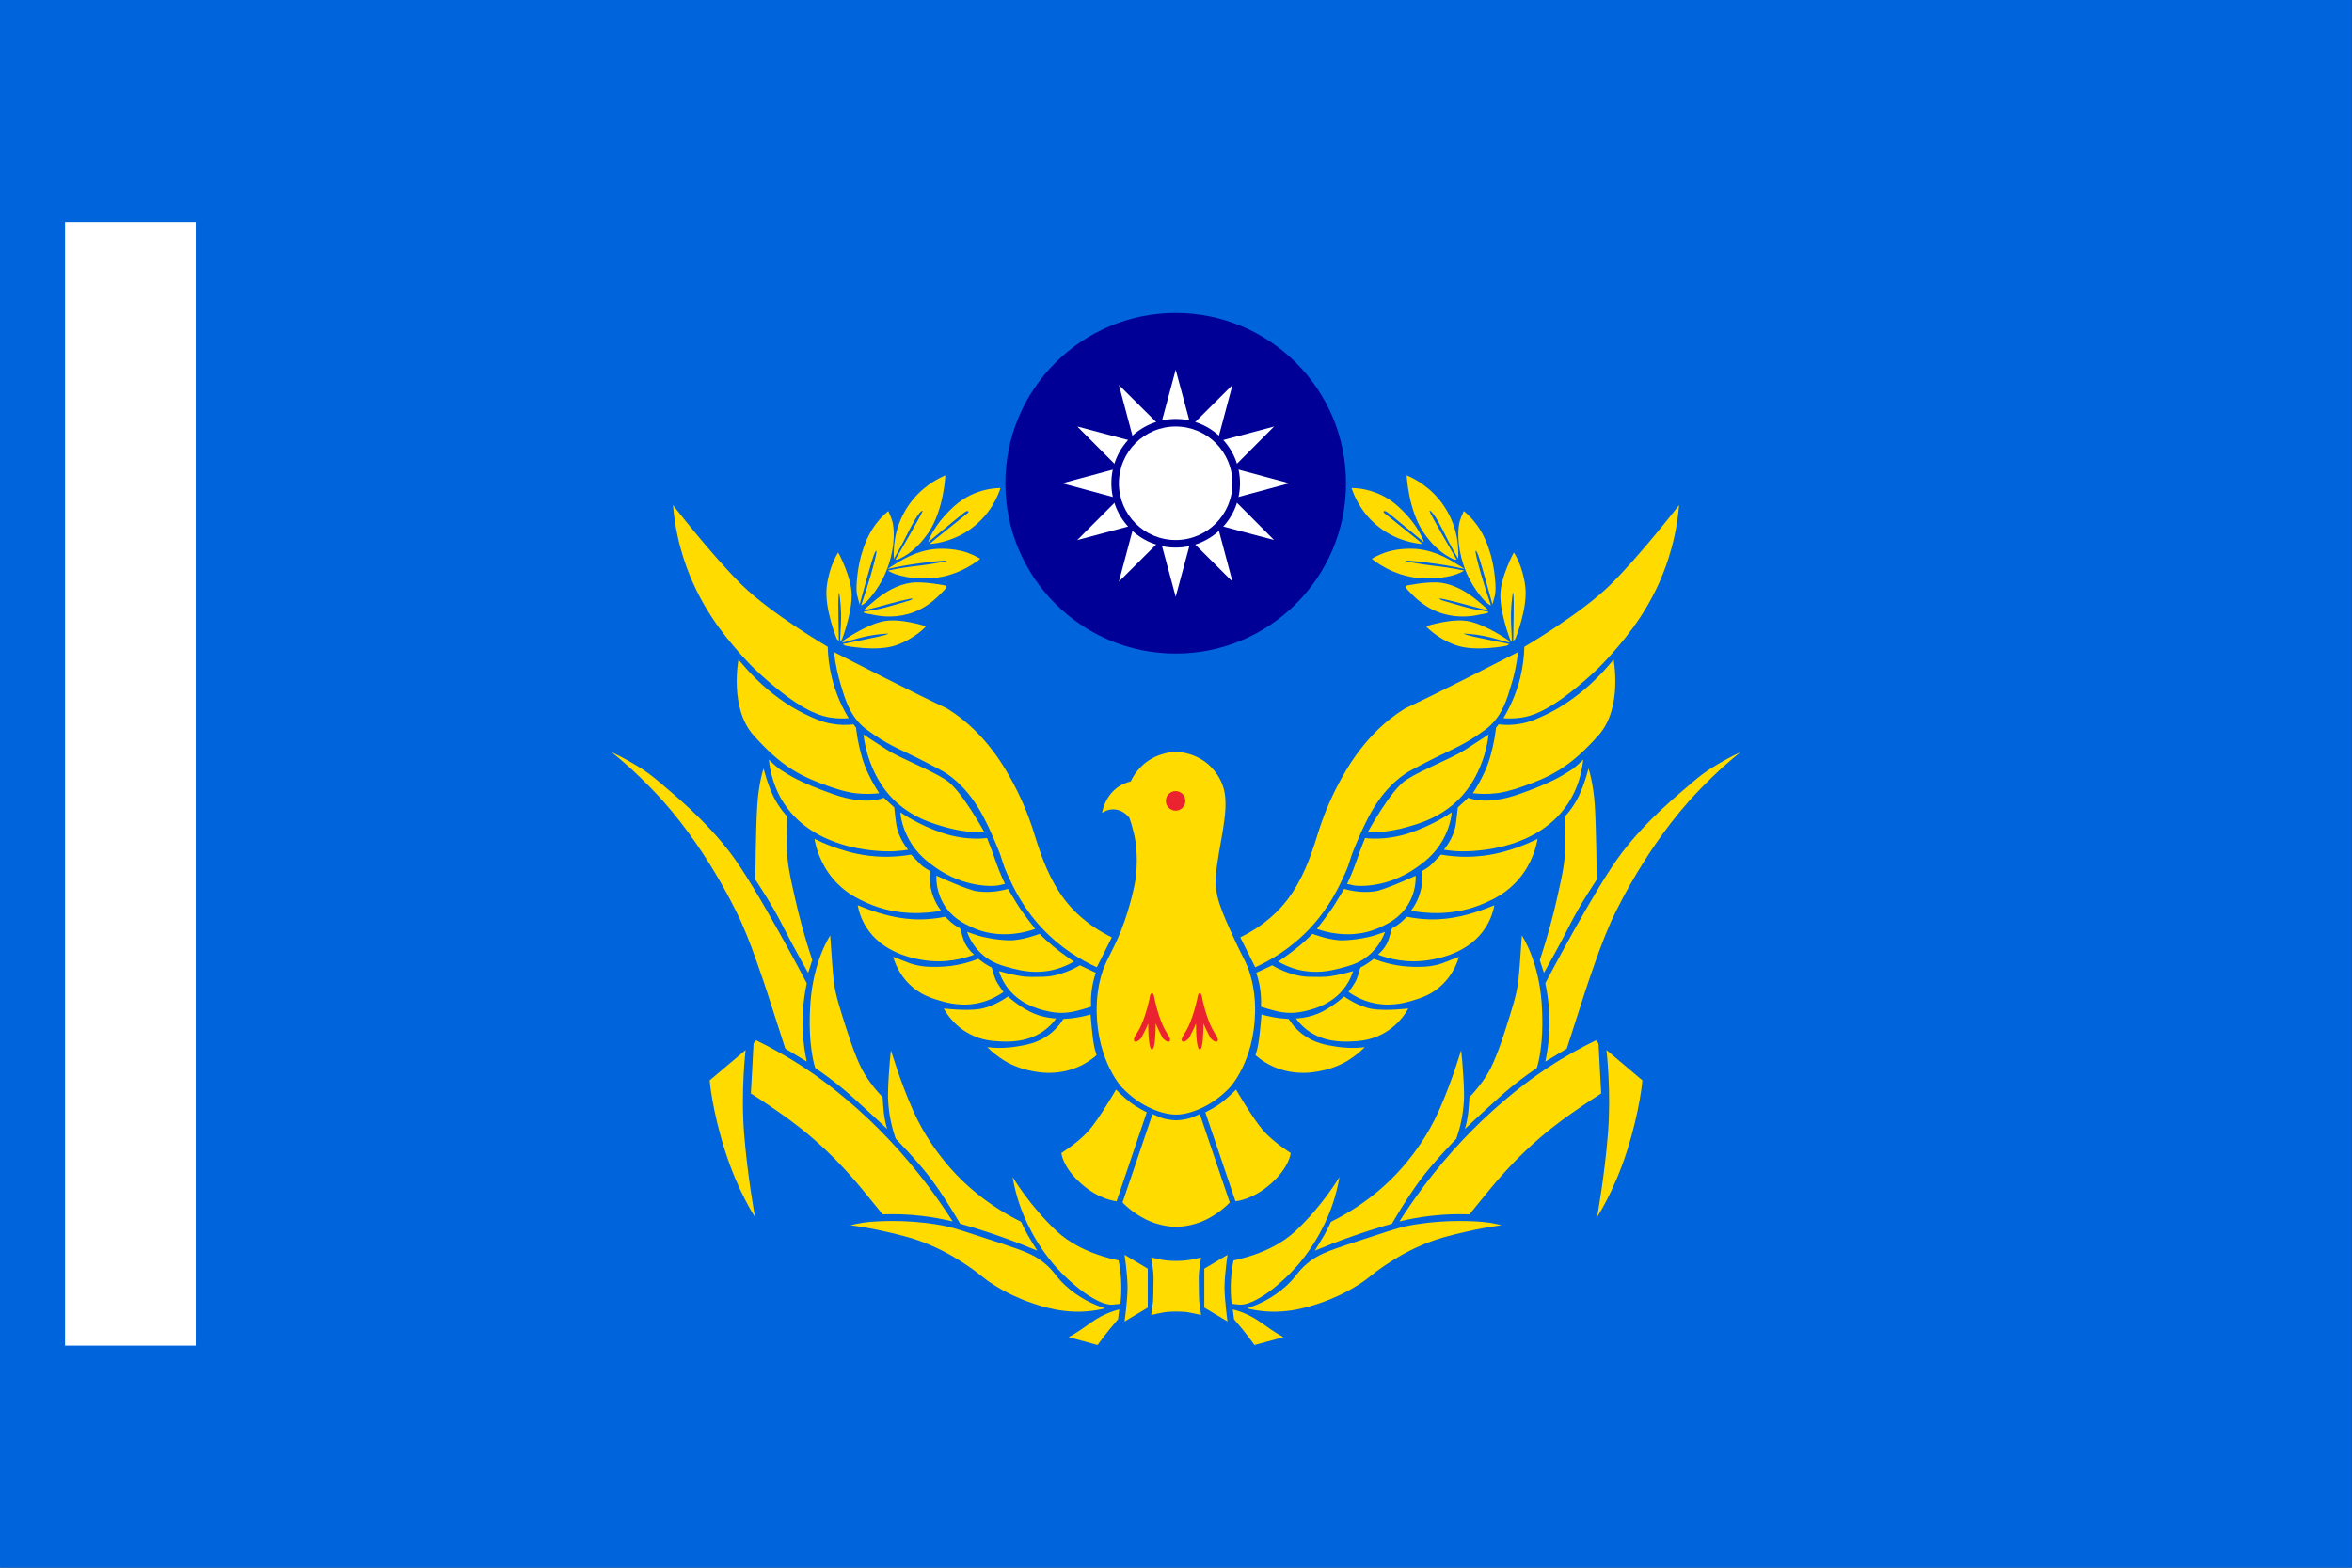 ﻿<?xml version="1.0" encoding="UTF-8" standalone="no"?>
<!-- Creator: CorelDRAW -->

<svg
   xmlns:dc="http://purl.org/dc/elements/1.1/"
   xmlns:cc="http://creativecommons.org/ns#"
   xmlns:rdf="http://www.w3.org/1999/02/22-rdf-syntax-ns#"
   xmlns:svg="http://www.w3.org/2000/svg"
   xmlns="http://www.w3.org/2000/svg"
   xmlns:sodipodi="http://sodipodi.sourceforge.net/DTD/sodipodi-0.dtd"
   xmlns:inkscape="http://www.inkscape.org/namespaces/inkscape"
   xml:space="preserve"
   x="-1488.186"
   y="992.124"
   width="750"
   height="500"
   viewBox="-16535 0 8333.106 5555.757"
   id="svg2"
   version="1.1"
   inkscape:version="0.92.1 r15371"
   sodipodi:docname="警察-義警.svg"
   inkscape:export-filename="C:\"
   inkscape:export-xdpi="48.383999"
   inkscape:export-ydpi="48.383999"><rect x="-16535" y="0" width="8333.106" height="5555.757" fill="#333333" stroke="none"/><sodipodi:namedview
     pagecolor="#ffffff"
     bordercolor="#666666"
     borderopacity="1"
     objecttolerance="10"
     gridtolerance="10"
     guidetolerance="10"
     inkscape:pageopacity="0"
     inkscape:pageshadow="2"
     inkscape:window-width="1290"
     inkscape:window-height="968"
     id="namedview137"
     showgrid="false"
     inkscape:zoom="1"
     inkscape:cx="161.05851"
     inkscape:cy="199.82262"
     inkscape:window-x="477"
     inkscape:window-y="32"
     inkscape:window-maximized="0"
     inkscape:current-layer="svg2"
     fit-margin-top="0"
     fit-margin-left="0"
     fit-margin-right="0"
     fit-margin-bottom="0" /><defs
     id="defs4"><style
       type="text/css"
       id="style6">
   
    .str1 {stroke:#9D2A35;stroke-width:28}
    .str0 {stroke:#9D2A35;stroke-width:79}
    .fil4 {fill:#1F1A17}
    .fil3 {fill:#FFFFFF}
    .fil1 {fill:#FCDB00}
    .fil2 {fill:#282175}
    .fil0 {fill:#9D2A35}
   
  </style><style
       id="style6-4"
       type="text/css">
   
    .str1 {stroke:#9D2A35;stroke-width:39}
    .str0 {stroke:#9D2A35;stroke-width:98}
    .fil3 {fill:#FFFFFF}
    .fil1 {fill:#FCDB00}
    .fil2 {fill:#282175}
    .fil0 {fill:#9D2A35}
   
  </style><style
       id="style6-1"
       type="text/css">
   
    .str1 {stroke:#9D2A35;stroke-width:39}
    .str0 {stroke:#9D2A35;stroke-width:98}
    .fil3 {fill:#FFFFFF}
    .fil1 {fill:#FCDB00}
    .fil2 {fill:#282175}
    .fil0 {fill:#9D2A35}
   
  </style><clipPath
       clipPathUnits="userSpaceOnUse"
       id="clipPath26"><path
         d="M 0,841.89 H 595.28 V 0 H 0 Z"
         id="path24"
         inkscape:connector-curvature="0" /></clipPath></defs><g
     id="¥kÁJ"
     transform="translate(-1.051,-16491.243)" /><g
     id="¥ª¸­"
     transform="translate(-1.051,-16491.243)" /><g
     id="¥k¸­"
     transform="translate(-1.051,-16491.243)" /><g
     id="§ô±a"
     transform="translate(-1.051,-16491.243)" /><g
     id="§À¦Ð"
     transform="translate(-1.051,-16491.243)" /><g
     id="¥k¯Í"
     transform="translate(-1.051,-16491.243)" /><g
     id="¥ª¯Í"
     transform="translate(-1.051,-16491.243)" /><g
     id="ÂF¨­"
     transform="translate(-1.051,-16491.243)" /><g
     id="°êÀ²"
     transform="translate(-1.051,-16491.243)" /><rect
     style="fill:#0064dc;fill-opacity:1;stroke-width:0.252"
     height="5555.757"
     width="8333.636"
     y="0"
     x="-16536.051"
     class="fil0"
     id="51617560" /><rect
     style="fill:#ffffff;stroke-width:0.252"
     height="3981.538"
     width="462.91"
     y="787.236"
     x="-16304.722"
     class="fil3"
     id="51182504" /><g
     transform="matrix(30.932,0,0,-30.932,-21574.924,22102.801)"
     inkscape:label="新警服初樣設計說明"
     id="g18"><g
       id="g1412"><g
         id="g1262"><g
           style="fill:#ffdb00;fill-opacity:1"
           transform="translate(300.363,586.917)"
           id="g120"><path
             inkscape:connector-curvature="0"
             id="path122"
             style="fill:#ffdb00;fill-opacity:1;fill-rule:nonzero;stroke:none"
             d="m 0,0 c -0.784,-0.336 -0.801,-0.343 -0.801,-0.343 -0.375,-0.158 -0.967,-0.325 -1.908,-0.37 -0.942,0.045 -1.534,0.212 -1.91,0.37 0,0 -0.016,0.007 -0.8,0.343 l -3.432,-10.123 c 0,0 1.03,-1.144 2.717,-1.973 1.54,-0.757 3.135,-0.823 3.403,-0.828 v -0.001 h 0.022 0.021 v 0 c 0.268,0.006 1.863,0.072 3.403,0.829 1.687,0.829 2.717,1.973 2.717,1.973 z" /></g><g
           style="fill:#ffdb00;fill-opacity:1"
           transform="translate(300.24,568.088)"
           id="g124"><path
             inkscape:connector-curvature="0"
             id="path126"
             style="fill:#ffdb00;fill-opacity:1;fill-rule:nonzero;stroke:none"
             d="M 0,0 C 0,0.96 0.267,2.401 0.267,2.401 -0.594,2.212 -0.688,2.19 -0.8,2.168 -1.211,2.086 -1.81,2.002 -2.588,2.009 -3.368,2.002 -3.966,2.086 -4.377,2.168 -4.488,2.19 -4.583,2.212 -5.443,2.401 c 0,0 0.266,-1.441 0.266,-2.401 0,-0.96 -0.044,-2.532 -0.044,-2.532 L -5.443,-4.19 c 0.153,0.038 0.384,0.093 0.666,0.152 0.583,0.122 0.905,0.19 1.336,0.22 0.291,0.019 0.632,0.021 0.8,0.021 v 0 h 0.053 0.052 v 0 c 0.167,0 0.509,-0.002 0.801,-0.021 0.43,-0.03 0.753,-0.098 1.335,-0.22 0.282,-0.059 0.512,-0.114 0.667,-0.152 L 0.044,-2.532 C 0.044,-2.532 0,-0.96 0,0" /></g><g
           style="fill:#ffdb00;fill-opacity:1"
           transform="translate(306.339,602.149)"
           id="g128"><path
             inkscape:connector-curvature="0"
             id="path130"
             style="fill:#ffdb00;fill-opacity:1;fill-rule:nonzero;stroke:none"
             d="m 0,0 c -0.435,1.894 -1.016,2.618 -1.927,4.606 -1.589,3.465 -2.386,5.206 -2.219,7.455 0.091,1.239 0.568,3.863 0.741,4.811 0.02,0.116 0.131,0.717 0.231,1.524 0.061,0.485 0.111,0.883 0.13,1.356 0.014,0.344 0.046,1.137 -0.098,1.897 -0.254,1.347 -1.001,2.261 -1.263,2.576 -1.568,1.875 -3.84,2.042 -4.31,2.067 -0.471,-0.025 -2.744,-0.192 -4.31,-2.067 -0.173,-0.206 -0.552,-0.67 -0.865,-1.343 -0.406,-0.094 -1.056,-0.305 -1.696,-0.826 -1.209,-0.985 -1.513,-2.366 -1.588,-2.779 0.208,0.142 0.702,0.432 1.361,0.407 0.869,-0.033 1.465,-0.593 1.763,-0.956 0.053,-0.146 0.113,-0.319 0.182,-0.535 0,0 0.196,-0.618 0.389,-1.457 0.15,-0.654 0.431,-2.335 0.194,-4.675 -0.102,-1.009 -0.84,-4.447 -2.219,-7.455 -0.912,-1.988 -1.493,-2.712 -1.927,-4.606 -0.11,-0.478 -0.389,-1.81 -0.359,-3.526 0.104,-5.744 2.917,-8.674 2.917,-8.674 2.16,-2.271 4.68,-3.089 6.195,-3.089 1.445,0 3.993,0.849 6.119,3.089 0,0 2.814,2.936 2.917,8.674 C 0.39,-1.81 0.109,-0.478 0,0" /></g><g
           style="fill:#ffdb00;fill-opacity:1"
           transform="translate(300.992,587.124)"
           id="g132"><path
             inkscape:connector-curvature="0"
             id="path134"
             style="fill:#ffdb00;fill-opacity:1;fill-rule:nonzero;stroke:none"
             d="m 0,0 c 0,0 1.145,0.543 1.974,1.201 0.829,0.658 1.544,1.401 1.544,1.401 0,0 1.916,-3.317 3.117,-4.689 1.2,-1.373 3.145,-2.574 3.145,-2.574 0,0 -0.086,-1.544 -2.202,-3.46 -2.116,-1.916 -4.06,-2.059 -4.06,-2.059 L 3.46,-10.208 Z" /></g><g
           style="fill:#ffdb00;fill-opacity:1"
           transform="translate(304.996,607.169)"
           id="g136"><path
             inkscape:connector-curvature="0"
             id="path138"
             style="fill:#ffdb00;fill-opacity:1;fill-rule:nonzero;stroke:none"
             d="m 0,0 c 2.896,1.412 4.529,3.17 5.404,4.318 1.762,2.31 2.67,5.054 3.088,6.319 0.405,1.224 0.746,2.572 1.659,4.661 0.161,0.367 0.578,1.305 1.086,2.26 0.851,1.594 3.127,5.862 7.55,8.607 0.284,0.176 -0.003,-0.014 3.116,1.515 2.609,1.278 5.047,2.521 9.923,5.005 -0.181,-1.535 -0.488,-2.771 -0.743,-3.632 -0.54,-1.825 -1.013,-3.355 -2.345,-4.69 -0.386,-0.387 -0.754,-0.639 -1.487,-1.144 -2.026,-1.393 -3.226,-1.747 -5.977,-3.174 -1.334,-0.691 -2,-1.037 -2.401,-1.315 -3.08,-2.133 -4.474,-5.342 -5.69,-8.235 C 12.392,8.615 12.676,8.803 11.952,7.206 11.314,5.797 10.208,3.406 7.978,1.029 5.807,-1.284 3.454,-2.642 1.716,-3.432 Z" /></g><g
           style="fill:#ffdb00;fill-opacity:1"
           transform="translate(319.579,619.179)"
           id="g140"><path
             inkscape:connector-curvature="0"
             id="path142"
             style="fill:#ffdb00;fill-opacity:1;fill-rule:nonzero;stroke:none"
             d="m 0,0 c 0,0 2.631,4.861 4.433,6.034 1.801,1.172 5.204,2.459 6.719,3.431 1.516,0.973 2.717,1.773 2.717,1.773 C 13.773,10.417 13.565,9.291 13.083,8.025 12.825,7.35 12.227,5.821 10.952,4.347 8.73,1.776 5.849,0.99 4.318,0.572 2.529,0.083 0.996,-0.002 0,0" /></g><g
           style="fill:#ffdb00;fill-opacity:1"
           transform="translate(317.234,613.288)"
           id="g144"><path
             inkscape:connector-curvature="0"
             id="path146"
             style="fill:#ffdb00;fill-opacity:1;fill-rule:nonzero;stroke:none"
             d="m 0,0 c 0,0 0.658,1.373 1.087,2.66 0.429,1.286 0.973,2.602 0.973,2.602 0,0 2.258,-0.372 5.089,0.571 2.831,0.944 4.832,2.374 4.832,2.374 0,0 -0.054,-1.454 -1.002,-3.152 C 10.063,3.414 8.867,2.529 8.007,1.916 4.624,-0.496 1.252,-0.277 0.772,-0.171 0.747,-0.166 0,0 0,0" /></g><g
           style="fill:#ffdb00;fill-opacity:1"
           transform="translate(313.774,608.141)"
           id="g148"><path
             inkscape:connector-curvature="0"
             id="path150"
             style="fill:#ffdb00;fill-opacity:1;fill-rule:nonzero;stroke:none"
             d="m 0,0 c 0,0 1.487,1.887 2.059,2.831 0.572,0.943 1.058,1.744 1.058,1.744 1.659,-0.457 2.93,-0.379 3.775,-0.228 0,0 0.951,0.169 4.432,1.744 C 11.334,5.445 11.262,4.163 10.495,2.859 9.557,1.264 8.145,0.601 7.292,0.2 5.088,-0.836 3.065,-0.632 2.288,-0.543 1.324,-0.434 0.542,-0.199 0,0" /></g><g
           style="fill:#ffdb00;fill-opacity:1"
           transform="translate(309.343,604.395)"
           id="g152"><path
             inkscape:connector-curvature="0"
             id="path154"
             style="fill:#ffdb00;fill-opacity:1;fill-rule:nonzero;stroke:none"
             d="m 0,0 c 0,0 1.344,0.887 2.401,1.773 1.059,0.887 1.516,1.401 1.516,1.401 0,0 2.002,-0.772 3.46,-0.743 1.459,0.028 2.975,0.343 3.603,0.543 0.629,0.2 1.258,0.429 1.258,0.429 C 12.018,2.805 11.571,1.841 10.666,0.972 9.477,-0.169 8.174,-0.498 6.977,-0.801 6.026,-1.041 4.356,-1.442 2.315,-0.943 1.304,-0.696 0.52,-0.306 0,0" /></g><g
           style="fill:#ffdb00;fill-opacity:1"
           transform="translate(306.826,603.109)"
           id="g156"><path
             inkscape:connector-curvature="0"
             id="path158"
             style="fill:#ffdb00;fill-opacity:1;fill-rule:nonzero;stroke:none"
             d="m 0,0 1.83,0.858 c 0,0 1.973,-1.258 4.175,-1.316 2.202,-0.057 2.287,0.029 3.117,0.172 0.829,0.143 1.973,0.477 1.973,0.477 -0.137,-0.436 -0.38,-1.056 -0.829,-1.707 C 8.843,-3.575 6.595,-4.141 5.891,-4.318 5.293,-4.468 4.238,-4.723 2.945,-4.518 1.953,-4.361 0.543,-3.889 0.543,-3.889 0.575,-3.293 0.562,-2.552 0.429,-1.716 0.323,-1.054 0.164,-0.478 0,0" /></g><g
           style="fill:#ffdb00;fill-opacity:1"
           transform="translate(337.537,640.454)"
           id="g160"><path
             inkscape:connector-curvature="0"
             id="path162"
             style="fill:#ffdb00;fill-opacity:1;fill-rule:nonzero;stroke:none"
             d="m 0,0 c 0,0 6.463,3.775 9.837,7.092 3.374,3.317 7.892,9.15 7.892,9.15 C 17.509,13.653 16.978,11.59 16.528,10.18 14.791,4.73 11.778,1.209 10.123,-0.686 8.428,-2.627 7.035,-3.784 6.005,-4.632 2.498,-7.519 0.648,-7.973 -0.4,-8.121 c -0.823,-0.116 -1.52,-0.097 -2.001,-0.057 0.662,1.089 1.454,2.668 1.944,4.69 C -0.137,-2.166 -0.022,-0.975 0,0" /></g><g
           style="fill:#ffdb00;fill-opacity:1"
           transform="translate(331.633,623.683)"
           id="g164"><path
             inkscape:connector-curvature="0"
             id="path166"
             style="fill:#ffdb00;fill-opacity:1;fill-rule:nonzero;stroke:none"
             d="m 0,0 c 0,0 1.329,1.93 1.93,3.946 0.6,2.016 0.729,3.56 0.729,3.56 l 0.3,0.387 c 0,0 1.931,-0.344 4.075,0.514 2.145,0.858 3.904,1.93 5.747,3.474 1.845,1.544 3.346,3.432 3.346,3.432 0,0 1.072,-5.533 -1.716,-8.665 C 12.854,4.9 11.499,3.673 9.992,2.722 8.454,1.75 7.043,1.253 5.962,0.858 4.105,0.179 3.085,0.041 2.745,0 1.623,-0.135 0.673,-0.08 0,0" /></g><g
           style="fill:#ffdb00;fill-opacity:1"
           transform="translate(328.33,617.206)"
           id="g168"><path
             inkscape:connector-curvature="0"
             id="path170"
             style="fill:#ffdb00;fill-opacity:1;fill-rule:nonzero;stroke:none"
             d="m 0,0 c 0.871,1.107 1.195,2.068 1.329,2.745 0.083,0.419 0.258,2.102 0.258,2.102 l 1.2,1.115 c 0,0 1.888,-0.986 5.877,0.429 3.989,1.415 4.976,2.187 5.705,2.616 0.729,0.429 1.587,1.33 1.587,1.33 C 15.688,7.836 14.793,6.177 14.197,5.275 10.389,-0.484 2.279,-0.204 1.63,-0.172 0.944,-0.138 0.38,-0.062 0,0" /></g><g
           style="fill:#ffdb00;fill-opacity:1"
           transform="translate(325.799,614.761)"
           id="g172"><path
             inkscape:connector-curvature="0"
             id="path174"
             style="fill:#ffdb00;fill-opacity:1;fill-rule:nonzero;stroke:none"
             d="M 0,0 C 0,0 0.687,0.343 1.115,0.772 1.544,1.201 2.188,1.888 2.188,1.888 4.215,1.537 5.896,1.62 7.034,1.759 8.854,1.981 10.235,2.465 11.023,2.745 11.945,3.073 12.7,3.416 13.254,3.689 13.085,2.743 12.617,0.891 11.152,-0.858 9.783,-2.491 8.241,-3.202 7.249,-3.646 3.761,-5.207 0.416,-4.852 -1.244,-4.546 -0.838,-4.008 -0.184,-2.976 0,-1.544 0.076,-0.952 0.054,-0.426 0,0" /></g><g
           style="fill:#ffdb00;fill-opacity:1"
           transform="translate(320.767,605.182)"
           id="g176"><path
             inkscape:connector-curvature="0"
             id="path178"
             style="fill:#ffdb00;fill-opacity:1;fill-rule:nonzero;stroke:none"
             d="M 0,0 C 0.675,0.587 1,1.16 1.172,1.587 1.239,1.755 1.361,2.178 1.601,3.017 1.666,3.049 1.759,3.098 1.869,3.162 2,3.237 2.318,3.429 2.702,3.76 2.773,3.822 2.955,3.997 3.316,4.346 5.235,3.959 6.797,4.013 7.849,4.132 c 2.302,0.26 4.358,1.078 5.419,1.501 0.03,0.012 0.054,0.022 0.071,0.029 C 13.219,5.039 12.966,4.131 12.381,3.188 10.522,0.189 6.989,-0.42 5.947,-0.601 3.341,-1.052 1.176,-0.443 0,0" /></g><g
           style="fill:#ffdb00;fill-opacity:1"
           transform="translate(317.406,600.907)"
           id="g180"><path
             inkscape:connector-curvature="0"
             id="path182"
             style="fill:#ffdb00;fill-opacity:1;fill-rule:nonzero;stroke:none"
             d="m 0,0 c 0,0 0.743,0.972 0.943,1.515 0.201,0.544 0.401,1.287 0.401,1.287 0,0 0.372,0.172 0.801,0.458 0.428,0.285 0.743,0.543 0.743,0.543 1.086,-0.432 2.617,-0.876 4.461,-0.915 0.965,-0.02 2.08,-0.044 3.375,0.4 0,0 0.14,0.049 1.915,0.744 C 12.443,3.352 11.965,2.048 10.78,0.886 9.53,-0.34 8.179,-0.734 7.263,-1.001 6.376,-1.26 4.545,-1.768 2.373,-1.144 1.306,-0.837 0.506,-0.357 0,0" /></g><g
           style="fill:#ffdb00;fill-opacity:1"
           transform="translate(311.373,597.876)"
           id="g184"><path
             inkscape:connector-curvature="0"
             id="path186"
             style="fill:#ffdb00;fill-opacity:1;fill-rule:nonzero;stroke:none"
             d="m 0,0 c 0,0 1.601,0.028 3.06,0.801 1.458,0.772 2.459,1.715 2.459,1.715 0,0 1.601,-1.172 3.231,-1.43 1.63,-0.257 4.117,0.058 4.117,0.058 0,0 -0.869,-1.852 -3.029,-2.962 C 8.48,-2.515 7.278,-2.591 6.434,-2.631 5.47,-2.677 3.146,-2.788 1.2,-1.258 0.633,-0.812 0.245,-0.342 0,0" /></g><g
           style="fill:#ffdb00;fill-opacity:1"
           transform="translate(307.427,598.333)"
           id="g188"><path
             inkscape:connector-curvature="0"
             id="path190"
             style="fill:#ffdb00;fill-opacity:1;fill-rule:nonzero;stroke:none"
             d="M 0,0 C 0,0 -0.114,-1.544 -0.258,-2.631 -0.327,-3.16 -0.4,-3.79 -0.658,-4.575 -0.67,-4.612 -0.68,-4.642 -0.687,-4.661 c 0.342,-0.303 0.853,-0.704 1.534,-1.069 1.724,-0.922 3.324,-0.955 4.014,-0.961 0,0 2.656,-0.024 4.976,1.372 0.794,0.478 1.515,1.115 1.515,1.115 0.204,0.181 0.369,0.34 0.486,0.458 C 10.465,-3.907 9.34,-3.808 8.578,-3.689 7.439,-3.511 6.036,-3.293 4.689,-2.259 3.897,-1.651 3.402,-0.974 3.116,-0.515 2.543,-0.487 1.898,-0.419 1.201,-0.286 0.77,-0.204 0.368,-0.105 0,0" /></g><g
           style="fill:#ffdb00;fill-opacity:1"
           transform="translate(342.184,621.024)"
           id="g192"><path
             inkscape:connector-curvature="0"
             id="path194"
             style="fill:#ffdb00;fill-opacity:1;fill-rule:nonzero;stroke:none"
             d="m 0,0 c 0,0 0.901,0.9 1.588,2.316 0.685,1.415 1.115,3.174 1.115,3.174 0,0 0.558,-1.544 0.729,-4.332 0.172,-2.788 0.214,-8.407 0.214,-8.407 0,0 -1.887,-2.788 -3.088,-5.19 -1.201,-2.402 -2.959,-5.49 -2.959,-5.49 l -0.472,1.458 c 0.903,2.712 1.513,5.067 1.93,6.906 0.661,2.914 0.991,4.412 0.986,6.391 0,0 0,0.096 -0.043,3.174" /></g><g
           style="fill:#ffdb00;fill-opacity:1"
           transform="translate(339.94,601.908)"
           id="g196"><path
             inkscape:connector-curvature="0"
             id="path198"
             style="fill:#ffdb00;fill-opacity:1;fill-rule:nonzero;stroke:none"
             d="m 0,0 c 0,0 5.776,11.038 8.75,14.927 2.974,3.889 6.349,6.577 8.063,8.064 1.716,1.487 2.975,2.116 3.661,2.516 0.686,0.4 1.887,0.972 1.887,0.972 -0.525,-0.419 -1.21,-0.985 -1.987,-1.68 0,0 -2.048,-1.829 -3.961,-3.982 C 10.826,14.529 7.492,6.978 7.492,6.978 6.546,4.836 5.915,3.006 4.976,0.286 c 0,0 -0.509,-1.472 -2.517,-7.778 L 0,-8.979 c 0.306,1.424 0.553,3.277 0.457,5.433 C 0.398,-2.207 0.219,-1.015 0,0" /></g><g
           style="fill:#ffdb00;fill-opacity:1"
           transform="translate(346.945,594.259)"
           id="g200"><path
             inkscape:connector-curvature="0"
             id="path202"
             style="fill:#ffdb00;fill-opacity:1;fill-rule:nonzero;stroke:none"
             d="m 0,0 4.117,-3.475 c 0,0 -0.257,-3.345 -1.758,-8.064 -1.502,-4.718 -3.431,-7.591 -3.431,-7.591 0,0 0.857,4.675 1.244,9.565 C 0.558,-4.675 0,0 0,0" /></g><g
           style="fill:#ffdb00;fill-opacity:1"
           transform="translate(323.226,574.614)"
           id="g204"><path
             inkscape:connector-curvature="0"
             id="path206"
             style="fill:#ffdb00;fill-opacity:1;fill-rule:nonzero;stroke:none"
             d="m 0,0 c 3.366,5.284 6.838,9.055 9.437,11.538 3.598,3.44 6.642,5.481 7.505,6.048 2.141,1.408 4.072,2.441 5.577,3.174 0.061,-0.093 0.299,-0.245 0.299,-0.515 0,-0.343 0.301,-5.576 0.301,-5.576 0,0 -1.565,-0.986 -3.432,-2.3 C 18.36,11.435 16.56,10.104 14.455,8.106 13.082,6.805 12.106,5.708 11.495,5.019 10.772,4.203 9.846,3.063 8.021,0.815 6.725,0.865 5.221,0.837 3.56,0.643 2.241,0.49 1.049,0.258 0,0" /></g><g
           style="fill:#ffdb00;fill-opacity:1"
           transform="translate(313.531,571.268)"
           id="g208"><path
             inkscape:connector-curvature="0"
             id="path210"
             style="fill:#ffdb00;fill-opacity:1;fill-rule:nonzero;stroke:none"
             d="m 0,0 c 0,0 0.644,1.029 1.072,1.758 0.43,0.73 0.773,1.545 0.773,1.545 4.59,2.277 7.33,5.157 8.75,6.905 0.623,0.768 2.329,2.895 3.646,5.877 1.63,3.688 2.518,6.959 2.53,6.863 0.141,-1.118 0.424,-4.903 0.3,-5.963 -0.041,-0.643 -0.129,-1.381 -0.3,-2.187 -0.157,-0.743 -0.354,-1.403 -0.557,-1.973 0,0 -2.573,-2.617 -4.161,-4.761 C 10.466,5.919 8.836,3.088 8.836,3.088 7.333,2.662 5.756,2.166 4.118,1.587 2.666,1.074 1.293,0.541 0,0" /></g><g
           style="fill:#ffdb00;fill-opacity:1"
           transform="translate(305.768,564.663)"
           id="g212"><path
             inkscape:connector-curvature="0"
             id="path214"
             style="fill:#ffdb00;fill-opacity:1;fill-rule:nonzero;stroke:none"
             d="m 0,0 c 1.234,0.4 2.954,1.143 4.547,2.616 1.16,1.073 1.223,1.581 2.359,2.531 1.137,0.95 2.183,1.37 5.19,2.359 3.461,1.139 5.191,1.708 6.049,1.888 3.518,0.738 6.898,0.666 8.792,0.514 C 28.01,9.822 29.168,9.522 29.168,9.522 28.097,9.379 26.652,9.146 24.964,8.75 23.259,8.35 21.825,8.014 20.031,7.249 17.962,6.367 16.459,5.36 15.699,4.847 14.168,3.811 14.046,3.507 12.696,2.659 11.061,1.63 9.606,1.05 8.836,0.772 7.272,0.207 4.444,-0.779 1.03,-0.214 0.592,-0.142 0.235,-0.06 0,0" /></g><g
           style="fill:#ffdb00;fill-opacity:1"
           transform="translate(304.01,565.177)"
           id="g216"><path
             inkscape:connector-curvature="0"
             id="path218"
             style="fill:#ffdb00;fill-opacity:1;fill-rule:nonzero;stroke:none"
             d="m 0,0 c -0.094,0.804 -0.143,1.766 -0.072,2.845 0.051,0.791 0.158,1.506 0.286,2.131 3.53,0.747 5.762,2.119 7.077,3.345 3.132,2.917 5.062,6.22 5.062,6.22 -0.1,-0.591 -0.268,-1.426 -0.558,-2.402 C 11.439,10.939 10.417,7.894 7.849,4.761 7.623,4.485 6.499,3.129 4.718,1.716 4.387,1.453 2.254,-0.215 0.857,-0.086 0.771,-0.078 -0.058,0.006 -0.058,0.006 -0.058,0.006 -0.04,0.004 0,0" /></g><g
           style="fill:#ffdb00;fill-opacity:1"
           transform="translate(304.138,564.534)"
           id="g220"><path
             inkscape:connector-curvature="0"
             id="path222"
             style="fill:#ffdb00;fill-opacity:1;fill-rule:nonzero;stroke:none"
             d="m 0,0 c 0,0 1.587,-0.3 3.303,-1.544 1.716,-1.244 2.359,-1.544 2.359,-1.544 0,0 0.046,-0.031 0.129,-0.086 -1.102,-0.3 -2.202,-0.6 -3.303,-0.901 C 2.067,-3.488 1.61,-2.886 1.115,-2.273 0.79,-1.87 0.465,-1.484 0.144,-1.115 0.096,-0.743 0.048,-0.372 0,0" /></g><g
           style="fill:#ffdb00;fill-opacity:1"
           transform="translate(300.878,569.209)"
           id="g224"><path
             inkscape:connector-curvature="0"
             id="path226"
             style="fill:#ffdb00;fill-opacity:1;fill-rule:nonzero;stroke:none"
             d="m 0,0 2.659,1.587 c 0,0 -0.343,-2.273 -0.343,-3.732 0,-1.458 0.343,-3.903 0.343,-3.903 L 0,-4.461 Z" /></g><g
           style="fill:#ffdb00;fill-opacity:1"
           transform="translate(330.731,585.208)"
           id="g228"><path
             inkscape:connector-curvature="0"
             id="path230"
             style="fill:#ffdb00;fill-opacity:1;fill-rule:nonzero;stroke:none"
             d="m 0,0 c 0.229,0.807 0.334,1.47 0.386,1.93 0.08,0.696 0.131,1.712 0.132,1.716 0.533,0.55 1.288,1.408 2.013,2.574 0.292,0.469 0.974,1.622 2.102,5.147 0.81,2.533 1.216,3.8 1.458,5.362 0,0 0.128,0.821 0.429,5.447 0,0 1.93,-2.831 2.273,-7.764 C 9.137,9.479 8.235,6.992 8.235,6.992 6.901,6.083 5.862,5.265 5.147,4.675 4.354,4.021 3.721,3.443 2.488,2.316 1.439,1.358 0.586,0.556 0,0" /></g><g
           style="fill:#ffdb00;fill-opacity:1"
           transform="translate(335.879,641.369)"
           id="g232"><path
             inkscape:connector-curvature="0"
             id="path234"
             style="fill:#ffdb00;fill-opacity:1;fill-rule:nonzero;stroke:none"
             d="m 0,0 c 0,0 -1.087,2.86 -1.087,4.976 0,2.116 1.544,4.918 1.544,4.918 0,0 1.029,-1.487 1.315,-3.946 C 2.059,3.489 0.629,0 0.629,0 0.629,0 0.621,-0.008 0.386,-0.271 0.464,4.322 0.472,4.812 0.362,5.319 0.349,5.381 0.149,4.149 0.129,2.903 0.099,1.155 0.328,-0.221 0.172,-0.25 0.142,-0.255 0.092,-0.215 0,0" /></g><g
           style="fill:#ffdb00;fill-opacity:1"
           transform="translate(335.665,641.226)"
           id="g236"><path
             inkscape:connector-curvature="0"
             id="path238"
             style="fill:#ffdb00;fill-opacity:1;fill-rule:nonzero;stroke:none"
             d="m 0,0 c 0,0 -2.436,1.703 -4.42,2.141 -1.984,0.437 -4.96,-0.562 -4.96,-0.562 0,0 1.162,-1.361 3.403,-2.162 2.242,-0.801 5.835,-0.061 5.835,-0.061 0,0 0.01,0.006 0.31,0.193 C -4.156,0.419 -4.617,0.513 -5.068,0.73 -5.124,0.756 -3.924,0.705 -2.75,0.469 -1.104,0.138 0.134,-0.382 0.196,-0.228 0.208,-0.198 0.182,-0.138 0,0" /></g><g
           style="fill:#ffdb00;fill-opacity:1"
           transform="translate(333.144,645.558)"
           id="g240"><path
             inkscape:connector-curvature="0"
             id="path242"
             style="fill:#ffdb00;fill-opacity:1;fill-rule:nonzero;stroke:none"
             d="M 0,0 C -0.29,0.303 -0.669,0.732 -1.062,1.287 -1.581,2.019 -2.358,3.301 -2.82,5.104 -3.387,7.312 -3.16,9.055 -2.906,9.565 -2.912,9.557 -2.915,9.554 -2.917,9.554 c -0.013,0.007 0.112,0.307 0.375,0.901 0.251,-0.207 0.612,-0.53 0.998,-0.968 1.298,-1.474 1.777,-3.014 2.091,-4.061 0,0 0.401,-1.339 0.525,-3.142 C 1.131,1.43 1.073,1.038 1.019,0.783 c 0,0 -0.026,-0.12 -0.28,-1.04 0,0 -1.461,5.447 -1.749,5.962 C -1.092,5.851 -1.144,5.909 -1.171,5.899 -1.259,5.87 -1.071,5.117 -1.01,4.868 -0.418,2.48 0.429,0.064 0.558,-0.322 0.57,-0.361 0.451,-0.341 0.289,-0.214 0.192,-0.143 0.097,-0.072 0,0" /></g><g
           style="fill:#ffdb00;fill-opacity:1"
           transform="translate(332.49,644.164)"
           id="g244"><path
             inkscape:connector-curvature="0"
             id="path246"
             style="fill:#ffdb00;fill-opacity:1;fill-rule:nonzero;stroke:none"
             d="m 0,0 c -0.806,-0.196 -2.376,-0.455 -4.203,0.064 -2.379,0.676 -3.676,2.338 -3.989,2.617 -0.386,0.343 -0.386,0.6 -0.386,0.6 0,0 2.616,0.558 4.117,0.344 C -2.96,3.41 -1.587,2.596 -0.601,1.802 0.386,1.008 0.986,0.45 0.986,0.45 0.266,0.613 -0.312,0.759 -0.687,0.858 -1.6,1.098 -2.063,1.248 -3.088,1.501 -3.745,1.664 -4.648,1.885 -4.676,1.802 -4.687,1.769 -4.548,1.693 -4.418,1.63 -4.17,1.553 -3.798,1.44 -3.346,1.308 -1.993,0.915 -1.316,0.718 -0.601,0.579 0.362,0.392 0.942,0.368 0.943,0.257 0.945,0.154 0.439,0.062 0,0" /></g><g
           style="fill:#ffdb00;fill-opacity:1"
           transform="translate(329.573,650.448)"
           id="g248"><path
             inkscape:connector-curvature="0"
             id="path250"
             style="fill:#ffdb00;fill-opacity:1;fill-rule:nonzero;stroke:none"
             d="M 0,0 C 0,0 -1.822,0.515 -3.581,3.11 -5.34,5.705 -5.512,9.651 -5.512,9.651 -4.688,9.302 -2.738,8.344 -1.265,6.177 0.499,3.582 0.439,0.93 0.387,0.086 c -0.809,1.4 -1.394,2.536 -1.781,3.321 0,0 -1.076,2.185 -1.501,2.191 -10e-4,0 -10e-4,0 -0.003,-10e-4 C -3.022,5.521 0.215,0 0.215,0 Z" /></g><g
           style="fill:#ffdb00;fill-opacity:1"
           transform="translate(330.41,649.054)"
           id="g252"><path
             inkscape:connector-curvature="0"
             id="path254"
             style="fill:#ffdb00;fill-opacity:1;fill-rule:nonzero;stroke:none"
             d="m 0,0 c 0,0 -1.565,-0.943 -4.805,-0.729 -3.238,0.214 -5.533,2.209 -5.533,2.209 0,0 0.553,0.38 1.491,0.71 1.835,0.645 3.807,0.405 3.807,0.405 C -2.893,2.348 -1.307,1.339 -0.097,0.568 0.062,0.467 0.192,0.38 0.278,0.322 -0.426,0.476 -1.469,0.687 -2.745,0.879 -4.722,1.177 -6.514,1.316 -6.52,1.266 -6.524,1.228 -5.547,0.936 -2.531,0.601 -1.373,0.472 0.235,0.129 0.235,0.129 Z" /></g><g
           style="fill:#ffdb00;fill-opacity:1"
           transform="translate(325.885,652.228)"
           id="g256"><path
             inkscape:connector-curvature="0"
             id="path258"
             style="fill:#ffdb00;fill-opacity:1;fill-rule:nonzero;stroke:none"
             d="m 0,0 c -0.846,0.069 -2.88,0.349 -4.868,1.844 -2.193,1.648 -3.008,3.778 -3.268,4.569 0,0 2.861,0.142 5.32,-2.088 2.459,-2.231 2.973,-4.118 2.973,-4.118 0,0 -3.688,3.06 -4.146,3.403 -0.457,0.343 -0.572,0.086 -0.429,-0.028 0.536,-0.43 3.262,-2.615 3.66,-2.946 C -0.587,0.495 -0.343,0.29 -0.343,0.29 -0.208,0.176 -0.092,0.078 0,0" /></g><g
           style="fill:#ffdb00;fill-opacity:1"
           transform="translate(294.288,587.124)"
           id="g260"><path
             inkscape:connector-curvature="0"
             id="path262"
             style="fill:#ffdb00;fill-opacity:1;fill-rule:nonzero;stroke:none"
             d="m 0,0 c 0,0 -1.144,0.543 -1.973,1.201 -0.829,0.658 -1.545,1.401 -1.545,1.401 0,0 -1.915,-3.317 -3.116,-4.689 -1.201,-1.373 -3.146,-2.574 -3.146,-2.574 0,0 0.086,-1.544 2.202,-3.46 2.116,-1.916 4.06,-2.059 4.06,-2.059 0,0 0.021,-0.01 0.058,-0.028 z" /></g><g
           style="fill:#ffdb00;fill-opacity:1"
           transform="translate(290.284,607.169)"
           id="g264"><path
             inkscape:connector-curvature="0"
             id="path266"
             style="fill:#ffdb00;fill-opacity:1;fill-rule:nonzero;stroke:none"
             d="m 0,0 c -2.897,1.412 -4.53,3.17 -5.405,4.318 -1.761,2.31 -2.669,5.054 -3.088,6.319 -0.405,1.224 -0.745,2.572 -1.658,4.661 -0.161,0.367 -0.578,1.305 -1.087,2.26 -0.85,1.594 -3.127,5.862 -7.549,8.607 -0.285,0.176 0.003,-0.014 -3.117,1.515 -2.608,1.278 -5.047,2.521 -9.923,5.005 0.182,-1.535 0.489,-2.771 0.744,-3.632 0.54,-1.825 1.012,-3.355 2.345,-4.69 0.386,-0.387 0.753,-0.639 1.487,-1.144 2.026,-1.393 3.226,-1.747 5.976,-3.174 1.334,-0.691 2.001,-1.037 2.402,-1.315 3.08,-2.133 4.474,-5.342 5.69,-8.235 0.791,-1.88 0.507,-1.692 1.23,-3.289 0.639,-1.409 1.745,-3.8 3.975,-6.177 2.171,-2.313 4.523,-3.671 6.262,-4.461 z" /></g><g
           style="fill:#ffdb00;fill-opacity:1"
           transform="translate(275.701,619.179)"
           id="g268"><path
             inkscape:connector-curvature="0"
             id="path270"
             style="fill:#ffdb00;fill-opacity:1;fill-rule:nonzero;stroke:none"
             d="m 0,0 c 0,0 -2.631,4.861 -4.433,6.034 -1.801,1.172 -5.204,2.459 -6.719,3.431 -1.516,0.973 -2.717,1.773 -2.717,1.773 0.096,-0.821 0.304,-1.947 0.786,-3.213 0.258,-0.675 0.856,-2.204 2.131,-3.678 C -8.73,1.776 -5.849,0.99 -4.318,0.572 -2.529,0.083 -0.996,-0.002 0,0" /></g><g
           style="fill:#ffdb00;fill-opacity:1"
           transform="translate(278.045,613.288)"
           id="g272"><path
             inkscape:connector-curvature="0"
             id="path274"
             style="fill:#ffdb00;fill-opacity:1;fill-rule:nonzero;stroke:none"
             d="m 0,0 c 0,0 -0.658,1.373 -1.087,2.66 -0.429,1.286 -0.972,2.602 -0.972,2.602 0,0 -2.259,-0.372 -5.09,0.571 -2.831,0.944 -4.832,2.374 -4.832,2.374 0,0 0.054,-1.454 1.002,-3.152 0.915,-1.641 2.112,-2.526 2.972,-3.139 3.383,-2.412 6.755,-2.193 7.235,-2.087 C -0.747,-0.166 0,0 0,0" /></g><g
           style="fill:#ffdb00;fill-opacity:1"
           transform="translate(281.505,608.141)"
           id="g276"><path
             inkscape:connector-curvature="0"
             id="path278"
             style="fill:#ffdb00;fill-opacity:1;fill-rule:nonzero;stroke:none"
             d="M 0,0 C 0,0 -1.487,1.887 -2.059,2.831 -2.631,3.774 -3.117,4.575 -3.117,4.575 -4.776,4.118 -6.046,4.196 -6.892,4.347 c 0,0 -0.95,0.169 -4.432,1.744 -0.009,-0.646 0.063,-1.928 0.829,-3.232 0.939,-1.595 2.35,-2.258 3.203,-2.659 2.205,-1.036 4.226,-0.832 5.004,-0.743 C -1.324,-0.434 -0.542,-0.199 0,0" /></g><g
           style="fill:#ffdb00;fill-opacity:1"
           transform="translate(285.938,604.395)"
           id="g280"><path
             inkscape:connector-curvature="0"
             id="path282"
             style="fill:#ffdb00;fill-opacity:1;fill-rule:nonzero;stroke:none"
             d="m 0,0 c 0,0 -1.344,0.887 -2.402,1.773 -1.058,0.887 -1.515,1.401 -1.515,1.401 0,0 -2.002,-0.772 -3.46,-0.743 -1.459,0.028 -2.975,0.343 -3.603,0.543 -0.629,0.2 -1.259,0.429 -1.259,0.429 0.221,-0.598 0.668,-1.562 1.573,-2.431 1.189,-1.141 2.492,-1.47 3.689,-1.773 0.951,-0.24 2.62,-0.641 4.661,-0.142 C -1.304,-0.696 -0.52,-0.306 0,0" /></g><g
           style="fill:#ffdb00;fill-opacity:1"
           transform="translate(288.454,603.109)"
           id="g284"><path
             inkscape:connector-curvature="0"
             id="path286"
             style="fill:#ffdb00;fill-opacity:1;fill-rule:nonzero;stroke:none"
             d="m 0,0 -1.83,0.858 c 0,0 -1.973,-1.258 -4.175,-1.316 -2.202,-0.057 -2.287,0.029 -3.117,0.172 -0.829,0.143 -1.973,0.477 -1.973,0.477 0.137,-0.436 0.38,-1.056 0.829,-1.707 1.423,-2.059 3.671,-2.625 4.375,-2.802 0.598,-0.15 1.653,-0.405 2.946,-0.2 0.991,0.157 2.402,0.629 2.402,0.629 -0.032,0.596 -0.02,1.337 0.114,2.173 C -0.323,-1.054 -0.164,-0.478 0,0" /></g><g
           style="fill:#ffdb00;fill-opacity:1"
           transform="translate(257.743,640.454)"
           id="g288"><path
             inkscape:connector-curvature="0"
             id="path290"
             style="fill:#ffdb00;fill-opacity:1;fill-rule:nonzero;stroke:none"
             d="m 0,0 c 0,0 -6.462,3.775 -9.837,7.092 -3.374,3.317 -7.892,9.15 -7.892,9.15 0.221,-2.589 0.751,-4.652 1.201,-6.062 1.737,-5.45 4.75,-8.971 6.405,-10.866 1.696,-1.941 3.088,-3.098 4.118,-3.946 C -2.498,-7.519 -0.648,-7.973 0.4,-8.121 1.223,-8.237 1.92,-8.218 2.402,-8.178 1.739,-7.089 0.948,-5.51 0.458,-3.488 0.137,-2.166 0.023,-0.975 0,0" /></g><g
           style="fill:#ffdb00;fill-opacity:1"
           transform="translate(263.647,623.683)"
           id="g292"><path
             inkscape:connector-curvature="0"
             id="path294"
             style="fill:#ffdb00;fill-opacity:1;fill-rule:nonzero;stroke:none"
             d="m 0,0 c 0,0 -1.33,1.93 -1.93,3.946 -0.6,2.016 -0.729,3.56 -0.729,3.56 l -0.3,0.387 c 0,0 -1.931,-0.344 -4.075,0.514 -2.145,0.858 -3.904,1.93 -5.748,3.474 -1.844,1.544 -3.345,3.432 -3.345,3.432 0,0 -1.073,-5.533 1.715,-8.665 C -12.855,4.9 -11.499,3.673 -9.993,2.722 -8.454,1.75 -7.043,1.253 -5.962,0.858 -4.106,0.179 -3.085,0.041 -2.745,0 -1.624,-0.135 -0.673,-0.08 0,0" /></g><g
           style="fill:#ffdb00;fill-opacity:1"
           transform="translate(266.95,617.206)"
           id="g296"><path
             inkscape:connector-curvature="0"
             id="path298"
             style="fill:#ffdb00;fill-opacity:1;fill-rule:nonzero;stroke:none"
             d="m 0,0 c -0.872,1.107 -1.196,2.068 -1.33,2.745 -0.082,0.419 -0.257,2.102 -0.257,2.102 l -1.201,1.115 c 0,0 -1.887,-0.986 -5.876,0.429 -3.989,1.415 -4.976,2.187 -5.705,2.616 -0.729,0.429 -1.587,1.33 -1.587,1.33 0.268,-2.501 1.163,-4.16 1.759,-5.062 3.808,-5.759 11.917,-5.479 12.567,-5.447 0.686,0.034 1.25,0.11 1.63,0.172" /></g><g
           style="fill:#ffdb00;fill-opacity:1"
           transform="translate(269.481,614.761)"
           id="g300"><path
             inkscape:connector-curvature="0"
             id="path302"
             style="fill:#ffdb00;fill-opacity:1;fill-rule:nonzero;stroke:none"
             d="M 0,0 C 0,0 -0.686,0.343 -1.115,0.772 -1.544,1.201 -2.188,1.888 -2.188,1.888 -4.215,1.537 -5.897,1.62 -7.034,1.759 c -1.82,0.222 -3.201,0.706 -3.989,0.986 -0.922,0.328 -1.677,0.671 -2.231,0.944 0.17,-0.946 0.637,-2.798 2.102,-4.547 1.369,-1.633 2.911,-2.344 3.903,-2.788 3.489,-1.561 6.833,-1.206 8.493,-0.9 C 0.838,-4.008 0.184,-2.976 0,-1.544 -0.076,-0.952 -0.054,-0.426 0,0" /></g><g
           style="fill:#ffdb00;fill-opacity:1"
           transform="translate(274.514,605.182)"
           id="g304"><path
             inkscape:connector-curvature="0"
             id="path306"
             style="fill:#ffdb00;fill-opacity:1;fill-rule:nonzero;stroke:none"
             d="M 0,0 C -0.675,0.587 -1,1.16 -1.172,1.587 -1.24,1.755 -1.361,2.178 -1.601,3.017 -1.666,3.049 -1.759,3.098 -1.869,3.162 -2,3.237 -2.318,3.429 -2.702,3.76 -2.774,3.822 -2.955,3.997 -3.317,4.346 -5.236,3.959 -6.797,4.013 -7.849,4.132 c -2.303,0.26 -4.358,1.078 -5.419,1.501 -0.03,0.012 -0.055,0.022 -0.071,0.029 0.12,-0.623 0.373,-1.531 0.957,-2.474 1.859,-2.999 5.392,-3.608 6.434,-3.789 C -3.341,-1.052 -1.177,-0.443 0,0" /></g><g
           style="fill:#ffdb00;fill-opacity:1"
           transform="translate(277.874,600.907)"
           id="g308"><path
             inkscape:connector-curvature="0"
             id="path310"
             style="fill:#ffdb00;fill-opacity:1;fill-rule:nonzero;stroke:none"
             d="m 0,0 c 0,0 -0.744,0.972 -0.944,1.515 -0.2,0.544 -0.4,1.287 -0.4,1.287 0,0 -0.372,0.172 -0.801,0.458 -0.429,0.285 -0.743,0.543 -0.743,0.543 -1.087,-0.432 -2.617,-0.876 -4.461,-0.915 -0.966,-0.02 -2.08,-0.044 -3.375,0.4 0,0 -0.141,0.049 -1.915,0.744 0.196,-0.68 0.674,-1.984 1.858,-3.146 1.251,-1.226 2.602,-1.62 3.517,-1.887 0.888,-0.259 2.719,-0.767 4.89,-0.143 C -1.306,-0.837 -0.506,-0.357 0,0" /></g><g
           style="fill:#ffdb00;fill-opacity:1"
           transform="translate(283.907,597.876)"
           id="g312"><path
             inkscape:connector-curvature="0"
             id="path314"
             style="fill:#ffdb00;fill-opacity:1;fill-rule:nonzero;stroke:none"
             d="m 0,0 c 0,0 -1.601,0.028 -3.06,0.801 -1.458,0.772 -2.459,1.715 -2.459,1.715 0,0 -1.601,-1.172 -3.231,-1.43 -1.63,-0.257 -4.118,0.058 -4.118,0.058 0,0 0.869,-1.852 3.03,-2.962 1.357,-0.697 2.56,-0.773 3.404,-0.813 0.964,-0.046 3.288,-0.157 5.233,1.373 C -0.633,-0.812 -0.245,-0.342 0,0" /></g><g
           style="fill:#ffdb00;fill-opacity:1"
           transform="translate(287.853,598.333)"
           id="g316"><path
             inkscape:connector-curvature="0"
             id="path318"
             style="fill:#ffdb00;fill-opacity:1;fill-rule:nonzero;stroke:none"
             d="M 0,0 C 0,0 0.114,-1.544 0.257,-2.631 0.327,-3.16 0.4,-3.79 0.658,-4.575 0.669,-4.612 0.68,-4.642 0.687,-4.661 0.345,-4.964 -0.166,-5.365 -0.847,-5.73 c -1.724,-0.922 -3.324,-0.955 -4.014,-0.961 0,0 -2.656,-0.024 -4.976,1.372 -0.794,0.478 -1.515,1.115 -1.515,1.115 -0.204,0.181 -0.369,0.34 -0.486,0.458 1.373,-0.161 2.498,-0.062 3.259,0.057 1.139,0.178 2.543,0.396 3.89,1.43 0.792,0.608 1.287,1.285 1.572,1.744 0.574,0.028 1.219,0.096 1.916,0.229 C -0.77,-0.204 -0.369,-0.105 0,0" /></g><g
           style="fill:#ffdb00;fill-opacity:1"
           transform="translate(253.096,621.024)"
           id="g320"><path
             inkscape:connector-curvature="0"
             id="path322"
             style="fill:#ffdb00;fill-opacity:1;fill-rule:nonzero;stroke:none"
             d="m 0,0 c 0,0 -0.901,0.9 -1.587,2.316 -0.686,1.415 -1.116,3.174 -1.116,3.174 0,0 -0.557,-1.544 -0.729,-4.332 -0.171,-2.788 -0.214,-8.407 -0.214,-8.407 0,0 1.887,-2.788 3.088,-5.19 1.201,-2.402 2.96,-5.49 2.96,-5.49 l 0.472,1.458 c -0.904,2.712 -1.514,5.067 -1.931,6.906 -0.66,2.914 -0.99,4.412 -0.986,6.391 0,0 0,0.096 0.043,3.174" /></g><g
           style="fill:#ffdb00;fill-opacity:1"
           transform="translate(255.341,601.908)"
           id="g324"><path
             inkscape:connector-curvature="0"
             id="path326"
             style="fill:#ffdb00;fill-opacity:1;fill-rule:nonzero;stroke:none"
             d="m 0,0 c 0,0 -5.776,11.038 -8.75,14.927 -2.974,3.889 -6.349,6.577 -8.064,8.064 -1.716,1.487 -2.974,2.116 -3.66,2.516 -0.687,0.4 -1.888,0.972 -1.888,0.972 0.526,-0.419 1.21,-0.985 1.988,-1.68 0,0 2.048,-1.829 3.96,-3.982 5.588,-6.288 8.922,-13.839 8.922,-13.839 0.946,-2.142 1.577,-3.972 2.516,-6.692 0,0 0.509,-1.472 2.517,-7.778 L 0,-8.979 c -0.306,1.424 -0.553,3.277 -0.458,5.433 C -0.398,-2.207 -0.219,-1.015 0,0" /></g><g
           style="fill:#ffdb00;fill-opacity:1"
           transform="translate(248.335,594.259)"
           id="g328"><path
             inkscape:connector-curvature="0"
             id="path330"
             style="fill:#ffdb00;fill-opacity:1;fill-rule:nonzero;stroke:none"
             d="m 0,0 -4.118,-3.475 c 0,0 0.258,-3.345 1.759,-8.064 1.501,-4.718 3.431,-7.591 3.431,-7.591 0,0 -0.858,4.675 -1.244,9.565 C -0.558,-4.675 0,0 0,0" /></g><g
           style="fill:#ffdb00;fill-opacity:1"
           transform="translate(272.055,574.614)"
           id="g332"><path
             inkscape:connector-curvature="0"
             id="path334"
             style="fill:#ffdb00;fill-opacity:1;fill-rule:nonzero;stroke:none"
             d="m 0,0 c -3.366,5.284 -6.838,9.055 -9.437,11.538 -3.598,3.44 -6.643,5.481 -7.506,6.048 -2.14,1.408 -4.071,2.441 -5.576,3.174 -0.062,-0.093 -0.3,-0.245 -0.3,-0.515 0,-0.343 -0.3,-5.576 -0.3,-5.576 0,0 1.565,-0.986 3.431,-2.3 1.328,-0.934 3.128,-2.265 5.233,-4.263 1.372,-1.301 2.348,-2.398 2.96,-3.087 0.722,-0.816 1.649,-1.956 3.474,-4.204 1.296,0.05 2.8,0.022 4.461,-0.172 C -2.242,0.49 -1.049,0.258 0,0" /></g><g
           style="fill:#ffdb00;fill-opacity:1"
           transform="translate(281.748,571.268)"
           id="g336"><path
             inkscape:connector-curvature="0"
             id="path338"
             style="fill:#ffdb00;fill-opacity:1;fill-rule:nonzero;stroke:none"
             d="m 0,0 c 0,0 -0.644,1.029 -1.072,1.758 -0.429,0.73 -0.773,1.545 -0.773,1.545 -4.589,2.277 -7.329,5.157 -8.75,6.905 -0.623,0.768 -2.328,2.895 -3.646,5.877 -1.63,3.688 -2.518,6.959 -2.53,6.863 -0.141,-1.118 -0.424,-4.903 -0.3,-5.963 0.041,-0.643 0.129,-1.381 0.3,-2.187 0.157,-0.743 0.354,-1.403 0.558,-1.973 0,0 2.573,-2.617 4.16,-4.761 1.587,-2.145 3.217,-4.976 3.217,-4.976 1.503,-0.426 3.08,-0.922 4.718,-1.501 C -2.666,1.074 -1.292,0.541 0,0" /></g><g
           style="fill:#ffdb00;fill-opacity:1"
           transform="translate(289.512,564.663)"
           id="g340"><path
             inkscape:connector-curvature="0"
             id="path342"
             style="fill:#ffdb00;fill-opacity:1;fill-rule:nonzero;stroke:none"
             d="m 0,0 c -1.234,0.4 -2.954,1.143 -4.547,2.616 -1.16,1.073 -1.223,1.581 -2.359,2.531 -1.136,0.95 -2.183,1.37 -5.19,2.359 -3.461,1.139 -5.191,1.708 -6.048,1.888 -3.519,0.738 -6.898,0.666 -8.793,0.514 -1.072,-0.086 -2.23,-0.386 -2.23,-0.386 1.07,-0.143 2.515,-0.376 4.203,-0.772 1.705,-0.4 3.139,-0.736 4.933,-1.501 2.069,-0.882 3.573,-1.889 4.332,-2.402 1.532,-1.036 1.654,-1.34 3.003,-2.188 1.636,-1.029 3.09,-1.609 3.86,-1.887 1.564,-0.565 4.392,-1.551 7.806,-0.986 C -0.591,-0.142 -0.235,-0.06 0,0" /></g><g
           style="fill:#ffdb00;fill-opacity:1"
           transform="translate(291.271,565.177)"
           id="g344"><path
             inkscape:connector-curvature="0"
             id="path346"
             style="fill:#ffdb00;fill-opacity:1;fill-rule:nonzero;stroke:none"
             d="m 0,0 c 0.093,0.804 0.142,1.766 0.072,2.845 -0.052,0.791 -0.158,1.506 -0.286,2.131 -3.53,0.747 -5.762,2.119 -7.078,3.345 -3.131,2.917 -5.061,6.22 -5.061,6.22 0.1,-0.591 0.268,-1.426 0.558,-2.402 0.355,-1.2 1.378,-4.245 3.946,-7.378 0.225,-0.276 1.35,-1.632 3.131,-3.045 0.331,-0.263 2.464,-1.931 3.86,-1.802 0.086,0.008 0.916,0.092 0.916,0.092 C 0.058,0.006 0.04,0.004 0,0" /></g><g
           style="fill:#ffdb00;fill-opacity:1"
           transform="translate(291.142,564.534)"
           id="g348"><path
             inkscape:connector-curvature="0"
             id="path350"
             style="fill:#ffdb00;fill-opacity:1;fill-rule:nonzero;stroke:none"
             d="m 0,0 c 0,0 -1.587,-0.3 -3.303,-1.544 -1.716,-1.244 -2.359,-1.544 -2.359,-1.544 0,0 -0.046,-0.031 -0.129,-0.086 1.101,-0.3 2.202,-0.6 3.303,-0.901 0.421,0.587 0.878,1.189 1.373,1.802 0.325,0.403 0.65,0.789 0.972,1.158 C -0.095,-0.743 -0.048,-0.372 0,0" /></g><g
           style="fill:#ffdb00;fill-opacity:1"
           transform="translate(294.402,569.209)"
           id="g352"><path
             inkscape:connector-curvature="0"
             id="path354"
             style="fill:#ffdb00;fill-opacity:1;fill-rule:nonzero;stroke:none"
             d="m 0,0 -2.659,1.587 c 0,0 0.343,-2.273 0.343,-3.732 0,-1.458 -0.343,-3.903 -0.343,-3.903 L 0,-4.461 Z" /></g><g
           style="fill:#ffdb00;fill-opacity:1"
           transform="translate(264.548,585.208)"
           id="g356"><path
             inkscape:connector-curvature="0"
             id="path358"
             style="fill:#ffdb00;fill-opacity:1;fill-rule:nonzero;stroke:none"
             d="m 0,0 c -0.229,0.807 -0.333,1.47 -0.386,1.93 -0.079,0.696 -0.131,1.712 -0.131,1.716 -0.534,0.55 -1.288,1.408 -2.014,2.574 -0.292,0.469 -0.973,1.622 -2.101,5.147 -0.811,2.533 -1.217,3.8 -1.459,5.362 0,0 -0.127,0.821 -0.429,5.447 0,0 -1.93,-2.831 -2.273,-7.764 -0.343,-4.933 0.558,-7.42 0.558,-7.42 C -6.901,6.083 -5.862,5.265 -5.147,4.675 -4.354,4.021 -3.721,3.443 -2.488,2.316 -1.439,1.358 -0.585,0.556 0,0" /></g><g
           style="fill:#ffdb00;fill-opacity:1"
           transform="translate(259.401,641.369)"
           id="g360"><path
             inkscape:connector-curvature="0"
             id="path362"
             style="fill:#ffdb00;fill-opacity:1;fill-rule:nonzero;stroke:none"
             d="m 0,0 c 0,0 1.086,2.86 1.086,4.976 0,2.116 -1.544,4.918 -1.544,4.918 0,0 -1.029,-1.487 -1.315,-3.946 C -2.059,3.489 -0.629,0 -0.629,0 c 0,0 0.007,-0.008 0.243,-0.271 -0.078,4.593 -0.086,5.083 0.024,5.59 0.013,0.062 0.212,-1.17 0.233,-2.416 0.03,-1.748 -0.2,-3.124 -0.043,-3.153 0.03,-0.005 0.08,0.035 0.172,0.25" /></g><g
           style="fill:#ffdb00;fill-opacity:1"
           transform="translate(259.615,641.226)"
           id="g364"><path
             inkscape:connector-curvature="0"
             id="path366"
             style="fill:#ffdb00;fill-opacity:1;fill-rule:nonzero;stroke:none"
             d="m 0,0 c 0,0 2.436,1.703 4.42,2.141 1.984,0.437 4.96,-0.562 4.96,-0.562 0,0 -1.162,-1.361 -3.403,-2.162 -2.241,-0.801 -5.835,-0.061 -5.835,-0.061 0,0 -0.01,0.006 -0.31,0.193 C 4.157,0.419 4.618,0.513 5.069,0.73 5.124,0.756 3.924,0.705 2.75,0.469 1.104,0.138 -0.133,-0.382 -0.196,-0.228 -0.208,-0.198 -0.181,-0.138 0,0" /></g><g
           style="fill:#ffdb00;fill-opacity:1"
           transform="translate(262.136,645.558)"
           id="g368"><path
             inkscape:connector-curvature="0"
             id="path370"
             style="fill:#ffdb00;fill-opacity:1;fill-rule:nonzero;stroke:none"
             d="M 0,0 C 0.29,0.303 0.669,0.732 1.062,1.287 1.581,2.019 2.358,3.301 2.82,5.104 3.386,7.312 3.16,9.055 2.906,9.565 2.912,9.557 2.915,9.554 2.917,9.554 2.93,9.561 2.804,9.861 2.542,10.455 2.291,10.248 1.93,9.925 1.544,9.487 0.246,8.013 -0.233,6.473 -0.547,5.426 c 0,0 -0.401,-1.339 -0.525,-3.142 -0.059,-0.854 -10e-4,-1.246 0.053,-1.501 0,0 0.026,-0.12 0.279,-1.04 0,0 1.462,5.447 1.75,5.962 C 1.091,5.851 1.143,5.909 1.171,5.899 1.258,5.87 1.071,5.117 1.01,4.868 0.417,2.48 -0.429,0.064 -0.558,-0.322 -0.571,-0.361 -0.452,-0.341 -0.29,-0.214 -0.193,-0.143 -0.097,-0.072 0,0" /></g><g
           style="fill:#ffdb00;fill-opacity:1"
           transform="translate(262.79,644.164)"
           id="g372"><path
             inkscape:connector-curvature="0"
             id="path374"
             style="fill:#ffdb00;fill-opacity:1;fill-rule:nonzero;stroke:none"
             d="m 0,0 c 0.806,-0.196 2.376,-0.455 4.204,0.064 2.378,0.676 3.675,2.338 3.989,2.617 0.386,0.343 0.386,0.6 0.386,0.6 0,0 -2.617,0.558 -4.118,0.344 C 2.96,3.41 1.587,2.596 0.601,1.802 -0.386,1.008 -0.986,0.45 -0.986,0.45 -0.265,0.613 0.312,0.759 0.687,0.858 1.6,1.098 2.064,1.248 3.088,1.501 3.746,1.664 4.649,1.885 4.676,1.802 4.687,1.769 4.548,1.693 4.418,1.63 4.17,1.553 3.798,1.44 3.346,1.308 1.993,0.915 1.316,0.718 0.601,0.579 -0.362,0.392 -0.942,0.368 -0.943,0.257 -0.945,0.154 -0.439,0.062 0,0" /></g><g
           style="fill:#ffdb00;fill-opacity:1"
           transform="translate(265.707,650.448)"
           id="g376"><path
             inkscape:connector-curvature="0"
             id="path378"
             style="fill:#ffdb00;fill-opacity:1;fill-rule:nonzero;stroke:none"
             d="M 0,0 C 0,0 1.823,0.515 3.582,3.11 5.34,5.705 5.512,9.651 5.512,9.651 4.688,9.302 2.738,8.344 1.265,6.177 -0.499,3.582 -0.439,0.93 -0.386,0.086 c 0.808,1.4 1.393,2.536 1.78,3.321 0,0 1.076,2.185 1.501,2.191 10e-4,0 0.002,0 0.003,-10e-4 C 3.022,5.521 -0.214,0 -0.214,0 Z" /></g><g
           style="fill:#ffdb00;fill-opacity:1"
           transform="translate(264.87,649.054)"
           id="g380"><path
             inkscape:connector-curvature="0"
             id="path382"
             style="fill:#ffdb00;fill-opacity:1;fill-rule:nonzero;stroke:none"
             d="m 0,0 c 0,0 1.565,-0.943 4.804,-0.729 3.238,0.214 5.533,2.209 5.533,2.209 0,0 -0.552,0.38 -1.49,0.71 C 7.012,2.835 5.04,2.595 5.04,2.595 2.892,2.348 1.307,1.339 0.097,0.568 -0.062,0.467 -0.192,0.38 -0.279,0.322 0.425,0.476 1.469,0.687 2.745,0.879 4.721,1.177 6.513,1.316 6.52,1.266 6.524,1.228 5.547,0.936 2.531,0.601 1.373,0.472 -0.236,0.129 -0.236,0.129 Z" /></g><g
           style="fill:#ffdb00;fill-opacity:1"
           transform="translate(269.396,652.228)"
           id="g384"><path
             inkscape:connector-curvature="0"
             id="path386"
             style="fill:#ffdb00;fill-opacity:1;fill-rule:nonzero;stroke:none"
             d="m 0,0 c 0.845,0.069 2.879,0.349 4.868,1.844 2.192,1.648 3.007,3.778 3.267,4.569 0,0 -2.86,0.142 -5.319,-2.088 -2.459,-2.231 -2.974,-4.118 -2.974,-4.118 0,0 3.689,3.06 4.147,3.403 C 4.446,3.953 4.561,3.696 4.418,3.582 3.881,3.152 1.156,0.967 0.757,0.636 0.587,0.495 0.343,0.29 0.343,0.29 0.208,0.176 0.091,0.078 0,0" /></g><g
           transform="translate(294.887,600.765)"
           id="g388"><path
             inkscape:connector-curvature="0"
             id="path390"
             style="fill:#eb222f;fill-opacity:1;fill-rule:nonzero;stroke:none"
             d="m 0,0 c -0.149,0 -0.229,-0.183 -0.302,-0.708 -0.512,-2.192 -1.036,-3.276 -1.385,-3.799 -0.426,-0.638 -0.416,-0.832 -0.364,-0.937 0.033,-0.066 0.097,-0.109 0.177,-0.109 0.211,0 0.595,0.294 0.708,0.545 0.037,0.079 0.085,0.177 0.145,0.294 0.16,0.306 0.383,0.731 0.584,1.252 0.007,-1.058 0.071,-2.983 0.437,-2.983 0.366,0 0.42,2.062 0.427,2.994 C 0.624,-3.968 0.842,-4.388 1,-4.692 1.064,-4.816 1.117,-4.923 1.156,-5.008 1.275,-5.264 1.66,-5.553 1.875,-5.553 c 0.079,0 0.144,0.043 0.177,0.109 0.052,0.105 0.051,0.299 -0.375,0.937 C 0.953,-3.421 0.476,-1.481 0.302,-0.708 0.219,-0.119 0.123,0 0,0" /></g><g
           transform="translate(300.361,600.765)"
           id="g392"><path
             inkscape:connector-curvature="0"
             id="path394"
             style="fill:#eb222f;fill-opacity:1;fill-rule:nonzero;stroke:none"
             d="m 0,0 c -0.149,0 -0.229,-0.183 -0.302,-0.708 -0.512,-2.192 -1.036,-3.276 -1.385,-3.799 -0.426,-0.638 -0.416,-0.832 -0.364,-0.937 0.033,-0.066 0.097,-0.109 0.177,-0.109 0.211,0 0.596,0.294 0.708,0.545 0.037,0.079 0.085,0.177 0.145,0.294 0.16,0.306 0.383,0.731 0.584,1.252 0.007,-1.058 0.072,-2.983 0.437,-2.983 0.365,0 0.42,2.062 0.427,2.994 0.196,-0.517 0.415,-0.937 0.573,-1.241 0.064,-0.124 0.117,-0.231 0.156,-0.316 0.119,-0.256 0.503,-0.545 0.718,-0.545 0.08,0 0.145,0.043 0.178,0.109 0.052,0.105 0.051,0.299 -0.375,0.937 C 0.953,-3.421 0.476,-1.481 0.302,-0.708 0.219,-0.119 0.123,0 0,0" /></g><path
           d="m 298.708,622.805 c 0,-0.618 -0.5,-1.118 -1.118,-1.118 -0.617,0 -1.118,0.5 -1.118,1.118 0,0.617 0.501,1.118 1.118,1.118 0.618,0 1.118,-0.501 1.118,-1.118"
           style="fill:#eb222f;fill-opacity:1;fill-rule:nonzero;stroke:none"
           id="path398"
           inkscape:connector-curvature="0" /></g><g
         id="g1120"><path
           d="m 317.109,659.193 c 0,-10.776 -8.734,-19.512 -19.51,-19.512 -10.776,0 -19.51,8.736 -19.51,19.512 0,10.775 8.734,19.51 19.51,19.51 10.776,0 19.51,-8.735 19.51,-19.51"
           style="fill:#000096;fill-opacity:1;fill-rule:nonzero;stroke:none"
           id="path402"
           inkscape:connector-curvature="0" /><g
           style="fill:#ffffff"
           transform="translate(304.128,657.448)"
           id="g404"><path
             inkscape:connector-curvature="0"
             id="path406"
             style="fill:#ffffff;fill-opacity:1;fill-rule:nonzero;stroke:none"
             d="m 0,0 4.742,-4.759 -6.496,1.729 1.73,-6.495 -4.759,4.742 -1.745,-6.48 -1.745,6.48 -4.759,-4.742 1.729,6.495 -6.496,-1.729 4.742,4.751 -6.479,1.753 6.479,1.745 -4.742,4.759 6.496,-1.729 -1.729,6.487 4.759,-4.735 1.745,6.479 1.745,-6.479 4.759,4.735 L -1.754,6.52 4.742,8.249 0,3.49 6.479,1.745 Z" /></g><g
           style="fill:#000096;fill-opacity:1"
           transform="translate(304.967,659.193)"
           id="g408"><path
             inkscape:connector-curvature="0"
             id="path410"
             style="fill:#000096;fill-opacity:1;fill-rule:nonzero;stroke:none"
             d="m 0,0 c 0,-4.07 -3.298,-7.369 -7.367,-7.369 -4.071,0 -7.368,3.299 -7.368,7.369 0,4.069 3.297,7.368 7.368,7.368 C -3.298,7.368 0,4.069 0,0" /></g><g
           style="fill:#ffffff"
           transform="translate(297.6,665.697)"
           id="g412"><path
             inkscape:connector-curvature="0"
             id="path414"
             style="fill:#ffffff;fill-opacity:1;fill-rule:nonzero;stroke:none"
             d="m 0,0 c 3.592,0 6.504,-2.912 6.504,-6.504 0,-3.592 -2.912,-6.504 -6.504,-6.504 -3.592,0 -6.504,2.912 -6.504,6.504 C -6.504,-2.912 -3.592,0 0,0" /></g></g></g></g></svg>